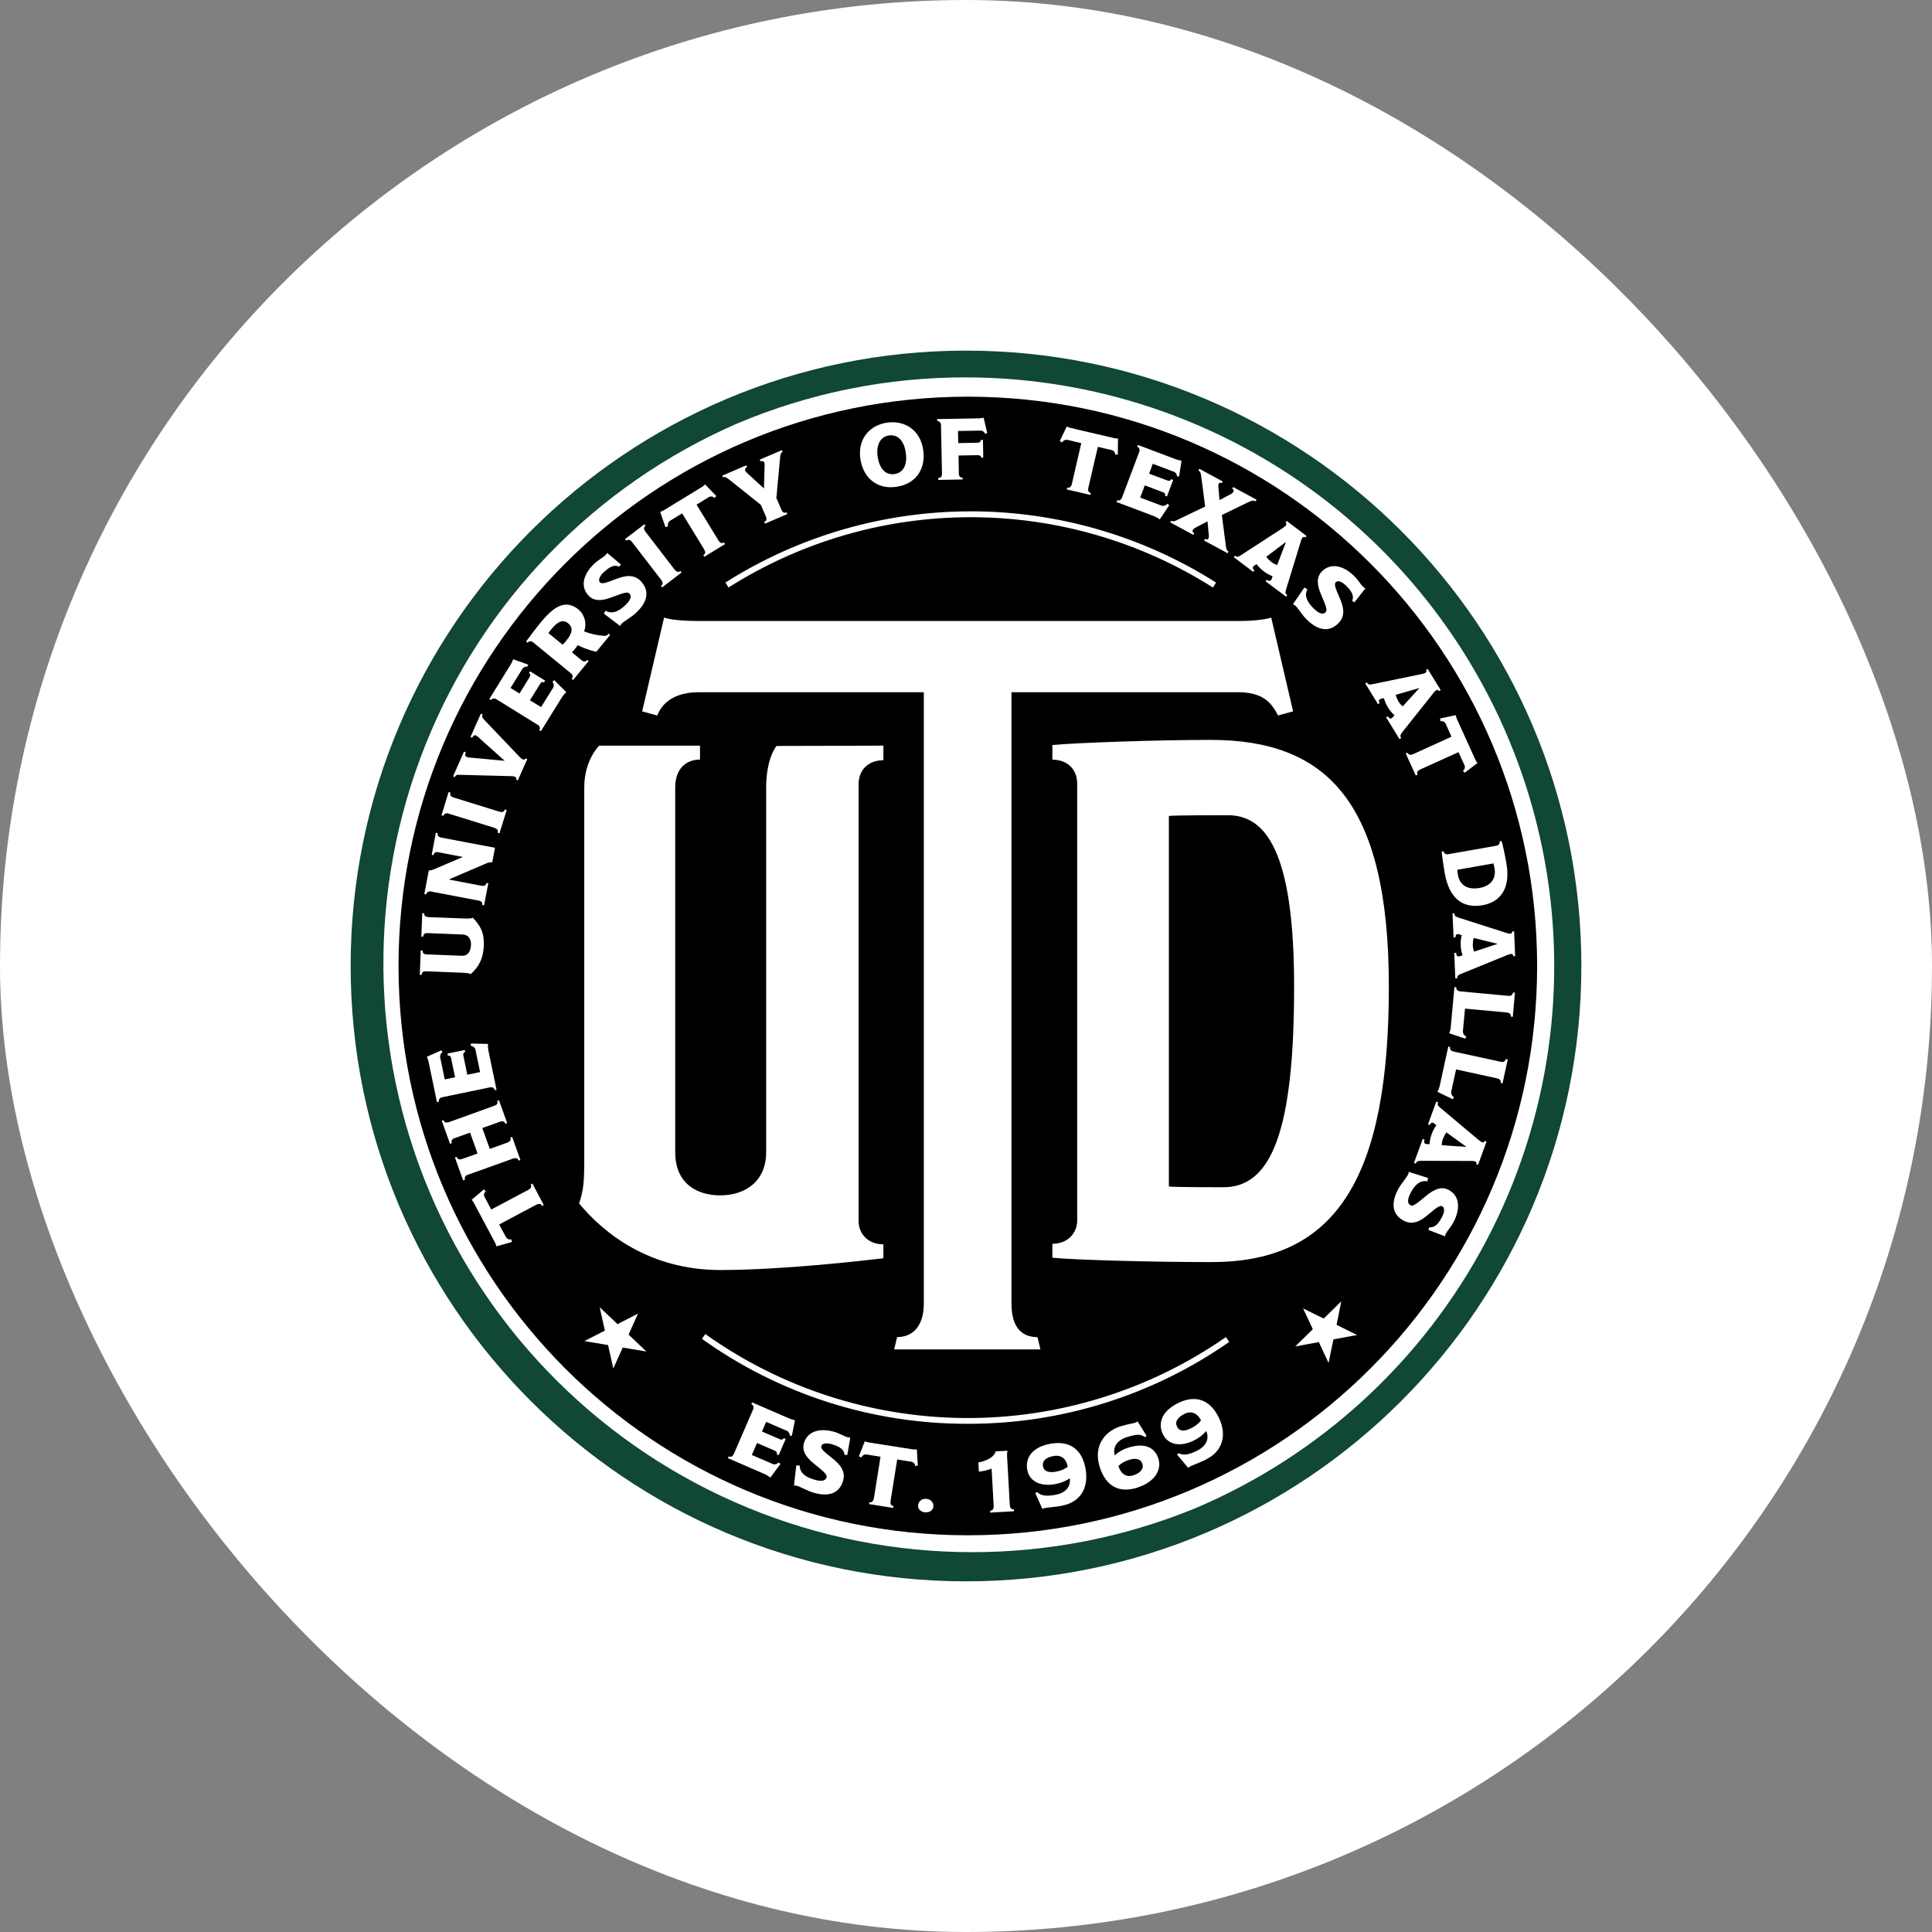 <svg width="160" height="160" viewBox="0 0 160 160" fill="none" xmlns="http://www.w3.org/2000/svg">
<rect x="0" y="0" width="160" height="160" fill="#808080" stroke="none"/>
<rect width="160" height="160" rx="80" fill="white"/>
<path d="M80.001 130.317C107.791 130.317 130.319 107.789 130.319 79.999C130.319 52.209 107.791 29.682 80.001 29.682C52.212 29.682 29.684 52.209 29.684 79.999C29.684 107.789 52.212 130.317 80.001 130.317Z" fill="white"/>
<path d="M80 31.253C91.244 31.264 102.138 35.16 110.839 42.282C119.539 49.404 125.511 59.314 127.744 70.334C129.976 81.353 128.332 92.806 123.089 102.753C117.846 112.699 109.327 120.528 98.974 124.914C87.094 129.774 73.776 129.753 61.911 124.856C50.045 119.959 40.59 110.581 35.594 98.757C30.599 86.933 30.468 73.616 35.229 61.695C39.99 49.775 49.26 40.212 61.026 35.083C67.029 32.542 73.483 31.24 80 31.253ZM80 29.037C51.856 29.037 29.039 51.854 29.039 79.999C29.039 108.143 51.856 130.96 80 130.96C108.145 130.96 130.962 108.143 130.962 79.999C130.962 51.854 108.145 29.037 80 29.037Z" fill="#104735"/>
<path d="M122.035 77.676C121.991 77.873 121.97 78.076 121.973 78.278C121.977 78.461 122.013 78.641 122.08 78.811L124.027 78.165L122.035 77.676Z" fill="black"/>
<path d="M104.863 46.112C104.988 46.272 105.13 46.416 105.289 46.541C105.432 46.654 105.595 46.74 105.769 46.795L106.501 44.877L104.863 46.112Z" fill="black"/>
<path d="M122.529 73.537C123.536 73.36 123.907 72.686 123.773 71.929C123.751 71.799 123.713 71.624 123.683 71.504L120.688 72.031C120.696 72.171 120.713 72.311 120.738 72.449C120.885 73.283 121.51 73.716 122.529 73.537Z" fill="black"/>
<path d="M116.169 58.496L117.549 56.978L115.578 57.543C115.637 57.737 115.718 57.924 115.819 58.099C115.912 58.251 116.03 58.385 116.169 58.496Z" fill="black"/>
<path d="M74.082 39.258C74.81 39.151 75.162 38.505 75.012 37.477C74.844 36.348 74.232 35.971 73.611 36.062C72.99 36.152 72.527 36.753 72.683 37.813C72.839 38.873 73.381 39.362 74.082 39.258Z" fill="black"/>
<path d="M119.502 94.306C119.436 94.477 119.401 94.658 119.398 94.841L121.449 94.982L119.786 93.781C119.671 93.944 119.576 94.121 119.502 94.306Z" fill="black"/>
<path d="M45.668 52.094C45.565 52.22 45.48 52.344 45.414 52.427L46.594 53.393C46.704 53.282 46.807 53.165 46.901 53.052C47.423 52.416 47.476 51.966 47.046 51.615C46.651 51.292 46.214 51.427 45.668 52.094Z" fill="black"/>
<path d="M98.101 117.087C97.536 117.365 97.276 117.734 97.478 118.148C97.679 118.563 98.086 118.549 98.624 118.288C98.951 118.137 99.239 117.913 99.464 117.633C99.187 117.068 98.702 116.8 98.101 117.087Z" fill="black"/>
<path d="M80.151 32.852C54.111 32.852 33.004 53.961 33.004 79.999C33.004 106.037 54.111 127.146 80.151 127.146C106.191 127.146 127.298 106.037 127.298 79.999C127.298 53.961 106.189 32.852 80.151 32.852ZM125.236 77.131H125.394L125.477 79.189H125.319C125.322 79.163 125.319 79.138 125.311 79.114C125.303 79.089 125.289 79.067 125.271 79.049C125.253 79.031 125.231 79.017 125.206 79.009C125.182 79.001 125.156 78.998 125.131 79.001C125.012 79.018 124.897 79.055 124.79 79.108L121.002 80.65C120.712 80.77 120.673 80.838 120.68 81.026H120.522L120.435 78.914H120.594C120.594 79.115 120.684 79.213 120.821 79.208C120.882 79.198 120.942 79.18 120.998 79.155L121.119 79.112C120.944 78.574 120.92 77.999 121.051 77.449L120.914 77.4C120.854 77.374 120.79 77.361 120.725 77.361C120.582 77.361 120.537 77.468 120.537 77.632H120.379L120.29 75.638H120.449C120.449 75.826 120.486 75.892 120.786 75.99L124.783 77.272C124.872 77.299 124.964 77.317 125.057 77.323C125.083 77.326 125.109 77.323 125.133 77.315C125.157 77.306 125.178 77.292 125.196 77.273C125.213 77.254 125.226 77.231 125.233 77.207C125.24 77.182 125.241 77.156 125.236 77.131ZM124.201 69.677L124.357 69.649C124.461 70.026 124.613 70.692 124.754 71.496C125.118 73.554 124.267 74.697 122.794 74.964C121.243 75.237 120.04 74.55 119.639 72.27C119.522 71.605 119.421 70.865 119.396 70.523L119.552 70.495C119.59 70.702 119.712 70.783 120.01 70.73L123.9 70.045C123.944 70.042 123.987 70.03 124.027 70.009C124.066 69.989 124.101 69.961 124.13 69.926C124.158 69.892 124.179 69.852 124.191 69.809C124.203 69.766 124.207 69.722 124.201 69.677ZM120.68 59.603L122.186 62.919C122.23 63.017 122.288 63.108 122.358 63.19L121.298 63.995L121.151 63.832C121.221 63.784 121.272 63.713 121.297 63.632C121.322 63.551 121.319 63.464 121.288 63.386L120.787 62.29L117.655 63.707C117.38 63.834 117.306 63.969 117.393 64.159L117.25 64.225L116.414 62.393L116.559 62.329C116.645 62.517 116.798 62.561 117.075 62.437L120.206 61.013L119.726 59.938C119.686 59.861 119.622 59.798 119.543 59.76C119.465 59.722 119.376 59.711 119.291 59.727L119.259 59.503L120.563 59.225C120.583 59.356 120.623 59.483 120.68 59.603ZM113.667 56.662L117.773 55.817C117.865 55.797 117.954 55.767 118.039 55.727C118.061 55.716 118.08 55.701 118.096 55.682C118.112 55.664 118.123 55.642 118.128 55.618C118.134 55.594 118.135 55.569 118.129 55.545C118.124 55.522 118.114 55.499 118.099 55.48L118.233 55.397L119.313 57.152L119.178 57.235C119.168 57.211 119.152 57.19 119.132 57.174C119.113 57.157 119.09 57.146 119.065 57.14C119.04 57.134 119.014 57.134 118.989 57.14C118.964 57.146 118.941 57.158 118.922 57.174C118.827 57.247 118.744 57.335 118.677 57.434L116.131 60.635C115.943 60.883 115.943 60.964 116.035 61.124L115.9 61.207L114.793 59.405L114.927 59.322C115.034 59.496 115.154 59.539 115.269 59.468C115.318 59.428 115.361 59.383 115.399 59.334L115.482 59.236C115.272 59.046 115.09 58.825 114.943 58.583C114.797 58.346 114.685 58.089 114.61 57.82L114.465 57.846C114.403 57.853 114.343 57.871 114.288 57.899C114.166 57.976 114.17 58.087 114.254 58.231L114.121 58.313L113.065 56.6L113.2 56.517C113.302 56.685 113.358 56.724 113.667 56.662ZM108.806 50.402C109.278 50.865 109.591 50.899 109.777 50.709C109.915 50.572 109.9 50.376 109.435 49.306C109.036 48.403 109.026 47.78 109.474 47.322C110.12 46.663 111.139 46.714 112.166 47.719C112.432 47.981 112.697 48.41 112.846 48.557C112.912 48.626 112.99 48.682 113.076 48.723L112.166 49.885L111.978 49.758C112.044 49.619 112.061 49.461 112.025 49.31C111.973 49.097 111.861 48.879 111.477 48.503C111.056 48.09 110.758 48.081 110.623 48.22C110.487 48.359 110.547 48.619 110.933 49.491C111.278 50.272 111.442 50.997 110.852 51.605C110.186 52.285 109.284 52.349 108.217 51.31C107.866 50.967 107.494 50.368 107.322 50.203C107.253 50.133 107.171 50.077 107.081 50.037L108.023 48.659L108.273 48.792C108.2 48.938 108.159 49.097 108.153 49.259C108.181 49.578 108.307 49.913 108.806 50.402ZM85.918 110.734L86.166 111.754H74.047L74.296 110.734C75.486 110.734 76.506 109.939 76.506 107.955V57.327H57.886C55.96 57.327 54.873 58.12 54.429 59.255L53.181 58.912L54.996 51.146C55.45 51.315 56.47 51.428 58.008 51.428H102.781C103.632 51.428 104.822 51.315 105.276 51.146L107.089 58.912L105.841 59.253C105.217 58.005 104.423 57.325 102.44 57.325H83.766V107.955C83.766 109.996 84.669 110.734 85.918 110.734ZM60.074 48.245C66.15 44.392 73.197 42.347 80.392 42.347C87.587 42.347 94.633 44.392 100.71 48.245L100.45 48.655C94.451 44.852 87.495 42.833 80.392 42.833C73.289 42.833 66.333 44.852 60.333 48.655L60.074 48.245ZM106.466 43.272L106.56 43.146L108.205 44.383L108.109 44.511C108.091 44.493 108.069 44.479 108.045 44.471C108.021 44.463 107.995 44.461 107.969 44.464C107.944 44.468 107.92 44.477 107.899 44.491C107.878 44.506 107.86 44.525 107.848 44.547C107.786 44.651 107.741 44.763 107.714 44.88L106.513 48.794C106.422 49.096 106.451 49.171 106.601 49.286L106.505 49.412L104.811 48.141L104.905 48.015C105.067 48.136 105.195 48.134 105.281 48.015C105.311 47.961 105.334 47.903 105.351 47.844L105.394 47.721C105.129 47.621 104.88 47.482 104.654 47.309C104.432 47.141 104.235 46.944 104.067 46.721L103.941 46.799C103.885 46.827 103.836 46.866 103.796 46.914C103.709 47.028 103.754 47.136 103.886 47.234L103.79 47.36L102.184 46.149L102.278 46.023C102.435 46.14 102.501 46.155 102.764 45.983L106.283 43.696C106.362 43.642 106.433 43.579 106.496 43.508C106.51 43.491 106.521 43.471 106.527 43.45C106.534 43.428 106.536 43.406 106.533 43.383C106.53 43.361 106.523 43.34 106.511 43.321C106.499 43.302 106.484 43.285 106.466 43.272ZM99.323 38.824L101.264 39.872L101.188 40.011C101.167 39.995 101.143 39.984 101.117 39.979C101.091 39.973 101.065 39.974 101.039 39.98C101.013 39.987 100.99 39.999 100.969 40.016C100.949 40.033 100.933 40.055 100.923 40.079C100.902 40.14 100.894 40.204 100.898 40.268L100.993 41.416L101.981 40.895C102.046 40.859 102.1 40.805 102.135 40.74C102.149 40.717 102.157 40.692 102.16 40.665C102.163 40.639 102.16 40.612 102.152 40.587C102.144 40.562 102.13 40.539 102.113 40.519C102.095 40.499 102.073 40.483 102.049 40.473L102.124 40.334L104.059 41.378L103.984 41.518C103.796 41.418 103.653 41.461 103.32 41.617L101.188 42.653L101.505 45.089C101.542 45.398 101.559 45.579 101.744 45.678L101.668 45.818L99.72 44.765L99.795 44.626C99.925 44.696 100.027 44.686 100.072 44.603C100.111 44.521 100.124 44.428 100.11 44.338L100.002 43.182H99.987L98.961 43.724C98.88 43.766 98.815 43.832 98.773 43.913C98.72 44.008 98.773 44.09 98.899 44.154L98.824 44.293L96.916 43.263L96.992 43.124C97.18 43.223 97.265 43.173 97.615 43.001L99.806 41.951L99.49 39.52C99.443 39.183 99.432 39.072 99.247 38.972L99.323 38.824ZM92.931 41.179L94.337 37.449C94.358 37.409 94.371 37.364 94.374 37.319C94.377 37.273 94.372 37.228 94.357 37.185C94.342 37.142 94.319 37.102 94.288 37.068C94.257 37.034 94.22 37.007 94.179 36.988L94.232 36.847L97.415 38.048C97.556 38.094 97.701 38.13 97.847 38.157L97.649 39.452H97.478C97.472 39.352 97.434 39.256 97.368 39.179C97.302 39.103 97.213 39.051 97.114 39.031L95.472 38.409L95.164 39.225L96.67 39.789C96.828 39.85 96.935 39.829 96.992 39.682L97.159 39.744L96.644 41.111L96.476 41.049C96.529 40.908 96.463 40.819 96.303 40.761L94.806 40.196L94.429 41.207L96.094 41.836C96.189 41.889 96.3 41.906 96.407 41.884C96.514 41.862 96.61 41.803 96.677 41.717L96.832 41.838L96.049 43.011C95.909 42.907 95.757 42.821 95.597 42.755L92.464 41.572L92.52 41.425C92.703 41.493 92.842 41.403 92.931 41.179ZM88.343 35.322C88.46 35.386 88.587 35.43 88.719 35.453L92.268 36.282C92.373 36.305 92.481 36.315 92.588 36.312L92.573 37.637L92.353 37.653C92.356 37.569 92.332 37.486 92.283 37.418C92.234 37.35 92.164 37.3 92.084 37.276L90.92 37.005L90.141 40.352C90.073 40.646 90.141 40.787 90.34 40.834L90.304 40.989L88.344 40.531L88.38 40.377C88.584 40.426 88.71 40.33 88.778 40.036L89.547 36.696L88.397 36.427C88.311 36.412 88.223 36.425 88.145 36.464C88.067 36.503 88.004 36.566 87.964 36.643L87.766 36.532L88.343 35.322ZM81.025 34.648C81.171 34.644 81.317 34.626 81.459 34.591L81.759 35.868L81.589 35.92C81.469 35.732 81.384 35.657 81.173 35.661L79.339 35.693L79.356 36.694L80.942 36.666C81.13 36.666 81.22 36.596 81.216 36.438H81.405L81.429 37.907H81.258C81.258 37.756 81.137 37.694 80.968 37.696L79.383 37.724L79.405 39.185C79.405 39.445 79.514 39.562 79.724 39.562V39.708L77.705 39.744V39.584C77.894 39.584 78.014 39.479 78.01 39.208L77.929 35.22C77.933 35.176 77.928 35.131 77.915 35.088C77.901 35.046 77.878 35.007 77.848 34.973C77.819 34.94 77.782 34.913 77.742 34.894C77.701 34.876 77.658 34.865 77.613 34.864V34.706L81.025 34.648ZM73.463 35.002C74.915 34.789 76.212 35.595 76.457 37.261C76.683 38.791 75.892 40.072 74.245 40.315C72.597 40.557 71.479 39.537 71.255 38.014C71.008 36.35 72.019 35.211 73.463 35.002ZM61.809 38.534L61.872 38.681C61.811 38.702 61.76 38.746 61.731 38.803C61.703 38.861 61.697 38.928 61.717 38.989C61.746 39.045 61.785 39.094 61.832 39.136L63.254 40.439H63.269L63.323 38.486C63.327 38.422 63.317 38.358 63.293 38.298C63.248 38.191 63.135 38.146 62.984 38.21L62.922 38.065L64.748 37.282L64.812 37.427C64.683 37.481 64.639 37.556 64.602 37.941L64.295 41.239L64.705 42.192C64.822 42.463 64.944 42.512 65.136 42.429L65.198 42.576L63.351 43.368L63.289 43.222C63.477 43.139 63.532 43.033 63.413 42.745L63.007 41.804L60.42 39.74C60.089 39.483 60.025 39.471 59.882 39.533L59.819 39.388L61.809 38.534ZM55.032 42.226L58.144 40.322C58.236 40.266 58.32 40.197 58.394 40.119L59.319 41.079L59.174 41.245C59.117 41.182 59.041 41.139 58.958 41.124C58.875 41.11 58.789 41.124 58.714 41.164L57.686 41.793L59.479 44.722C59.635 44.98 59.78 45.035 59.959 44.925L60.042 45.061L58.328 46.11L58.245 45.974C58.434 45.865 58.447 45.709 58.289 45.451L56.493 42.517L55.483 43.135C55.412 43.184 55.358 43.255 55.33 43.338C55.301 43.42 55.301 43.51 55.327 43.593L55.107 43.651L54.674 42.389C54.802 42.353 54.923 42.296 55.034 42.222L55.032 42.226ZM53.367 43.417L53.463 43.544C53.316 43.657 53.275 43.807 53.463 44.046L55.851 47.149C56.039 47.382 56.182 47.413 56.348 47.285L56.444 47.411L54.84 48.642L54.744 48.518C54.904 48.393 54.932 48.241 54.744 48.002L52.324 44.867C52.301 44.829 52.27 44.795 52.234 44.77C52.197 44.744 52.156 44.726 52.112 44.717C52.068 44.708 52.023 44.708 51.979 44.717C51.935 44.727 51.894 44.745 51.857 44.771L51.761 44.647L53.367 43.417ZM49.244 46.656C49.515 46.4 49.956 46.155 50.11 46.01C50.181 45.947 50.241 45.872 50.285 45.788L51.415 46.748L51.279 46.936C51.143 46.864 50.986 46.841 50.835 46.87C50.62 46.916 50.396 47.017 50.005 47.384C49.574 47.789 49.553 48.085 49.687 48.226C49.82 48.367 50.082 48.318 50.969 47.97C51.763 47.657 52.505 47.527 53.079 48.141C53.731 48.836 53.755 49.739 52.673 50.756C52.315 51.091 51.703 51.438 51.528 51.603C51.455 51.669 51.395 51.748 51.353 51.837L50.009 50.816L50.154 50.574C50.295 50.654 50.453 50.702 50.615 50.713C50.933 50.713 51.274 50.598 51.786 50.12C52.266 49.666 52.315 49.354 52.132 49.16C52.001 49.018 51.805 49.024 50.715 49.444C49.796 49.803 49.171 49.787 48.734 49.318C48.103 48.651 48.197 47.636 49.246 46.652L49.244 46.656ZM38.428 62.245L38.581 62.301C38.501 62.478 38.488 62.617 38.652 62.689C38.713 62.711 38.776 62.726 38.84 62.732L41.781 63.005V62.992L39.584 61.023C39.535 60.977 39.48 60.939 39.42 60.91C39.27 60.842 39.17 60.961 39.108 61.098L38.963 61.034L39.823 59.1L39.968 59.164C39.883 59.353 39.957 59.458 40.177 59.69L43.026 62.678C43.1 62.762 43.189 62.834 43.287 62.888C43.308 62.9 43.33 62.907 43.354 62.909C43.377 62.911 43.401 62.908 43.423 62.9C43.445 62.892 43.465 62.88 43.482 62.864C43.499 62.847 43.512 62.828 43.521 62.806L43.664 62.866L42.884 64.628L42.739 64.564C42.751 64.543 42.758 64.519 42.76 64.495C42.761 64.471 42.758 64.447 42.749 64.425C42.74 64.402 42.726 64.382 42.709 64.365C42.691 64.349 42.67 64.336 42.647 64.329C42.536 64.286 42.417 64.268 42.299 64.276L38.136 64.169C37.818 64.156 37.76 64.169 37.666 64.357L37.52 64.293L38.428 62.245ZM37.153 65.592L37.304 65.639C37.249 65.827 37.304 65.965 37.59 66.053L41.327 67.211C41.608 67.3 41.749 67.237 41.809 67.036L41.962 67.083L41.365 69.011L41.212 68.964C41.273 68.776 41.201 68.636 40.913 68.546L37.148 67.379C37.107 67.361 37.063 67.351 37.019 67.351C36.974 67.351 36.93 67.36 36.889 67.377C36.848 67.395 36.811 67.421 36.781 67.454C36.751 67.486 36.727 67.525 36.713 67.567L36.562 67.52L37.153 65.592ZM35.51 72.091C35.681 72.084 35.849 72.04 36.003 71.963L38.289 70.992V70.96L36.325 70.583C36.056 70.532 35.949 70.608 35.907 70.82L35.751 70.79L36.095 68.966L36.252 68.996C36.212 69.203 36.287 69.312 36.585 69.373L40.992 70.208L40.766 71.408C40.602 71.4 40.438 71.431 40.288 71.498L37.21 72.816V72.846L39.825 73.345C40.113 73.4 40.245 73.33 40.284 73.125L40.439 73.153L40.087 74.977L39.932 74.949C39.97 74.742 39.883 74.623 39.586 74.573L35.706 73.833C35.663 73.82 35.618 73.816 35.574 73.82C35.53 73.826 35.487 73.84 35.449 73.862C35.41 73.884 35.377 73.914 35.35 73.95C35.324 73.986 35.305 74.026 35.295 74.07L35.139 74.042L35.51 72.091ZM34.922 80.733H34.764L34.843 78.715H35.002C34.992 78.925 35.067 79.029 35.378 79.04L38.236 79.153C38.761 79.174 38.989 78.777 39.006 78.234C39.025 77.752 38.771 77.408 38.319 77.391L35.446 77.278C35.143 77.265 35.069 77.357 35.052 77.566H34.894L34.969 75.632H35.128C35.128 75.841 35.216 75.938 35.517 75.951L38.449 76.066C38.752 76.079 39.061 76.066 39.157 76C39.78 76.655 40.109 77.227 40.068 78.3C40.026 79.374 39.661 80.072 38.976 80.676C38.886 80.603 38.635 80.569 38.276 80.556L35.323 80.439C35.015 80.424 34.93 80.539 34.922 80.733ZM36.334 91.242L36.186 91.274L35.495 87.938C35.458 87.794 35.411 87.652 35.355 87.514L36.555 86.985L36.638 87.136C36.556 87.195 36.495 87.279 36.466 87.376C36.437 87.472 36.44 87.576 36.476 87.671L36.833 89.391L37.686 89.214L37.361 87.644C37.327 87.477 37.251 87.398 37.095 87.43L37.059 87.254L38.49 86.957L38.528 87.132C38.379 87.164 38.34 87.266 38.377 87.433L38.701 89.004L39.759 88.783L39.398 87.04C39.391 86.931 39.346 86.827 39.271 86.748C39.195 86.669 39.094 86.62 38.985 86.609L39.004 86.421L40.414 86.453C40.401 86.626 40.41 86.801 40.441 86.972L41.122 90.254L40.968 90.286C40.925 90.081 40.779 90.009 40.537 90.058L36.638 90.868C36.593 90.872 36.549 90.885 36.51 90.906C36.47 90.927 36.435 90.956 36.407 90.991C36.379 91.026 36.358 91.066 36.346 91.109C36.333 91.152 36.329 91.198 36.334 91.242ZM38.507 97.706L38.358 97.76L37.675 95.857L37.827 95.813C37.899 96.011 38.035 96.069 38.319 95.968L39.55 95.525L38.931 93.799L37.624 94.268C37.581 94.276 37.541 94.295 37.507 94.321C37.472 94.348 37.444 94.382 37.424 94.421C37.404 94.459 37.393 94.502 37.393 94.546C37.392 94.59 37.401 94.633 37.419 94.672L37.268 94.725L36.585 92.82L36.734 92.767C36.805 92.965 36.937 93.016 37.221 92.914L40.883 91.596C41.162 91.498 41.26 91.383 41.173 91.171L41.322 91.118L42.003 93.012L41.855 93.067C41.783 92.869 41.64 92.812 41.356 92.914L39.942 93.422L40.561 95.149L41.977 94.64C42.254 94.541 42.335 94.405 42.263 94.207L42.414 94.155L43.099 96.06L42.95 96.113C42.883 95.924 42.737 95.86 42.453 95.962L38.712 97.303C38.671 97.313 38.632 97.332 38.599 97.359C38.565 97.386 38.538 97.42 38.519 97.458C38.499 97.496 38.488 97.538 38.486 97.58C38.484 97.623 38.491 97.666 38.507 97.706ZM44.895 99.867C44.797 99.679 44.641 99.65 44.374 99.791L41.337 101.407L41.902 102.448C41.946 102.524 42.014 102.583 42.094 102.617C42.175 102.651 42.265 102.658 42.35 102.636L42.395 102.858L41.111 103.216C41.081 103.084 41.031 102.957 40.962 102.84L39.245 99.626C39.195 99.531 39.132 99.443 39.057 99.366L40.072 98.502L40.228 98.654C40.161 98.707 40.114 98.78 40.094 98.863C40.074 98.946 40.083 99.033 40.119 99.11L40.684 100.17L43.72 98.556C43.986 98.415 44.05 98.276 43.952 98.091L44.091 98.016L45.033 99.791L44.895 99.867ZM46.561 57.707L44.794 60.554L44.66 60.469C44.769 60.281 44.712 60.138 44.504 60.008L41.115 57.91C41.045 57.859 40.957 57.836 40.871 57.847C40.785 57.859 40.706 57.903 40.651 57.971L40.523 57.892L42.314 55C42.385 54.87 42.448 54.735 42.502 54.597L43.733 55.041L43.69 55.205C43.59 55.191 43.489 55.211 43.401 55.261C43.313 55.311 43.245 55.389 43.206 55.482L42.282 56.973L43.022 57.432L43.852 56.088C43.943 55.941 43.943 55.832 43.807 55.749L43.901 55.597L45.144 56.367L45.05 56.519C44.922 56.438 44.824 56.487 44.733 56.634L43.89 57.993L44.809 58.558L45.75 57.052C45.821 56.969 45.86 56.864 45.86 56.755C45.86 56.645 45.821 56.54 45.75 56.457L45.897 56.327L46.898 57.323C46.77 57.436 46.656 57.565 46.561 57.707ZM47.346 56.214C47.471 56.064 47.473 55.915 47.237 55.723L44.168 53.211C44.138 53.178 44.101 53.151 44.059 53.133C44.018 53.115 43.972 53.106 43.927 53.108C43.882 53.109 43.837 53.12 43.797 53.14C43.756 53.16 43.721 53.189 43.692 53.224L43.57 53.125C43.784 52.839 44.248 52.195 44.75 51.583C45.765 50.346 46.768 49.542 47.915 50.479C48.166 50.699 48.345 50.99 48.428 51.313C48.51 51.637 48.492 51.978 48.376 52.291C48.899 52.497 49.451 52.62 50.012 52.656C50.089 52.666 50.166 52.655 50.236 52.624C50.306 52.592 50.366 52.542 50.41 52.479L50.532 52.579L49.383 53.979C48.851 53.862 48.336 53.678 47.849 53.433C47.8 53.505 47.712 53.622 47.617 53.738C47.523 53.855 47.441 53.944 47.365 54.023L48.118 54.642C48.352 54.83 48.495 54.815 48.621 54.653L48.743 54.753L47.463 56.314L47.346 56.214ZM48.386 96.147V65.208C48.386 62.922 49.628 61.751 49.628 61.751H57.972V62.904C56.79 62.904 55.918 63.692 55.918 65.208V95.418C55.918 98.026 57.724 98.995 59.654 98.995C61.708 98.995 63.451 97.843 63.451 95.418V65.208C63.451 62.76 64.31 61.776 64.31 61.776C68.235 61.776 73.159 61.748 73.159 61.748V62.96C71.914 62.96 71.104 63.749 71.104 64.961V101.109C71.104 102.203 71.914 103.052 73.159 103.052V104.205C71.539 104.393 64.828 105.178 59.659 105.178C53.806 105.178 50.009 102.145 47.955 99.66C48.324 98.637 48.386 97.785 48.386 96.147ZM51.571 111.598L50.792 113.334L50.359 111.393L48.399 111.063L50.093 110.194L49.662 108.254L51.14 109.659L52.835 108.789L52.057 110.525L53.533 111.928L51.571 111.598ZM65.407 118.89C65.406 118.789 65.372 118.691 65.31 118.612C65.247 118.533 65.161 118.476 65.063 118.451L63.451 117.753L63.105 118.551L64.573 119.187C64.731 119.255 64.839 119.24 64.903 119.095L65.067 119.167L64.487 120.507L64.321 120.436C64.381 120.296 64.321 120.208 64.163 120.138L62.693 119.502L62.263 120.492L63.897 121.2C63.99 121.258 64.1 121.281 64.208 121.265C64.317 121.249 64.415 121.194 64.487 121.111L64.635 121.238L63.796 122.367C63.661 122.257 63.514 122.164 63.357 122.09L60.283 120.757L60.345 120.612C60.533 120.697 60.682 120.612 60.78 120.394L62.361 116.742C62.384 116.702 62.398 116.659 62.403 116.613C62.409 116.568 62.405 116.522 62.392 116.479C62.379 116.435 62.358 116.395 62.329 116.36C62.3 116.324 62.264 116.296 62.224 116.275L62.284 116.137L65.409 117.491C65.548 117.544 65.69 117.587 65.835 117.621L65.577 118.905L65.407 118.89ZM70.167 120.501L69.937 120.481C69.931 120.327 69.871 120.179 69.768 120.065C69.621 119.901 69.419 119.76 68.903 119.609C68.339 119.445 68.071 119.577 68.017 119.763C67.962 119.95 68.139 120.151 68.89 120.737C69.564 121.262 70.054 121.832 69.819 122.64C69.553 123.551 68.789 124.031 67.362 123.615C66.893 123.478 66.281 123.128 66.044 123.062C65.95 123.032 65.852 123.02 65.754 123.028L65.942 121.367H66.226C66.228 121.53 66.268 121.691 66.341 121.836C66.505 122.107 66.776 122.345 67.448 122.54C68.083 122.729 68.374 122.61 68.45 122.352C68.504 122.164 68.399 122 67.484 121.275C66.704 120.667 66.401 120.123 66.582 119.507C66.838 118.624 67.759 118.189 69.141 118.592C69.499 118.696 69.935 118.952 70.137 119.01C70.228 119.04 70.323 119.053 70.419 119.048L70.167 120.501ZM75.79 121.418C75.789 121.333 75.759 121.251 75.705 121.186C75.651 121.12 75.576 121.075 75.493 121.057L74.301 120.869L73.761 124.257C73.714 124.557 73.787 124.692 73.994 124.724L73.97 124.881L71.98 124.562L72.004 124.406C72.212 124.438 72.332 124.335 72.381 124.03L72.921 120.641L71.752 120.452C71.665 120.444 71.578 120.463 71.503 120.508C71.428 120.553 71.37 120.62 71.336 120.701L71.131 120.603L71.618 119.362C71.741 119.417 71.871 119.452 72.004 119.466L75.608 120.031C75.715 120.044 75.823 120.044 75.93 120.031L76.009 121.36L75.79 121.418ZM76.63 125.25C76.289 125.223 76.001 125.007 76.03 124.647C76.04 124.568 76.067 124.491 76.107 124.422C76.147 124.353 76.201 124.293 76.265 124.245C76.329 124.197 76.402 124.162 76.48 124.143C76.557 124.123 76.638 124.119 76.717 124.131C76.796 124.132 76.874 124.148 76.947 124.179C77.019 124.211 77.085 124.257 77.139 124.314C77.194 124.371 77.236 124.439 77.264 124.513C77.292 124.587 77.304 124.666 77.3 124.745C77.272 125.095 76.971 125.267 76.63 125.24V125.25ZM82.002 125.267V125.108C82.19 125.097 82.307 125.003 82.288 124.658L82.12 121.627C81.781 121.756 81.427 121.839 81.066 121.874L81.023 121.111C81.341 121.064 82.276 120.82 82.461 120.196L83.44 120.142C83.404 120.279 83.39 120.42 83.4 120.562L83.623 124.585C83.641 124.916 83.771 125.009 83.965 124.997L83.975 125.155L82.002 125.267ZM87.957 124.702C87.445 124.792 86.767 124.847 86.614 124.873C86.513 124.889 86.415 124.919 86.322 124.962L85.735 123.644L85.897 123.572C86.162 123.83 86.561 123.949 87.38 123.8C88.29 123.64 88.689 123.086 88.591 122.433C88.221 122.677 87.803 122.84 87.365 122.911C86.072 123.139 85.23 122.616 85.07 121.708C84.897 120.716 85.498 119.826 87.011 119.562C88.604 119.281 89.621 120.046 89.901 121.633C90.21 123.38 89.31 124.451 87.957 124.689V124.702ZM94.254 123.184C92.662 123.7 91.585 123.071 91.082 121.516C90.545 119.852 91.372 118.587 92.776 118.127C93.158 118.013 93.545 117.918 93.936 117.845C94.034 117.817 94.128 117.775 94.215 117.723L94.958 118.912L94.814 119.02C94.514 118.799 94.266 118.713 93.319 119.02C92.475 119.293 92.149 119.854 92.313 120.526C92.633 120.235 93.013 120.019 93.426 119.893C94.67 119.49 95.602 119.773 95.93 120.786C96.231 121.676 95.659 122.717 94.254 123.171V123.184ZM99.903 120.865C99.434 121.093 98.799 121.33 98.658 121.398C98.566 121.441 98.48 121.496 98.402 121.561L97.478 120.46L97.613 120.347C97.941 120.524 98.355 120.522 99.102 120.159C99.933 119.756 100.166 119.116 99.889 118.513C99.602 118.85 99.245 119.122 98.844 119.31C97.664 119.874 96.711 119.609 96.308 118.781C95.868 117.875 96.203 116.858 97.585 116.186C99.038 115.48 100.221 115.936 100.93 117.384C101.7 118.971 101.13 120.253 99.893 120.853L99.903 120.865ZM80.145 117.913C72.25 117.933 64.548 115.471 58.129 110.875L58.411 110.48C64.695 114.96 72.211 117.389 79.928 117.434C87.646 117.479 95.189 115.138 101.525 110.732L101.802 111.131C95.451 115.563 87.889 117.931 80.145 117.913ZM110.429 110.922L110.026 112.871L109.22 111.146L107.266 111.506L108.723 110.081L107.915 108.356L109.623 109.198L111.078 107.772L110.689 109.717L112.394 110.561L110.429 110.922ZM100.386 104.521C95.218 104.521 88.772 104.333 87.153 104.158V103.005C88.399 103.005 89.209 102.154 89.209 101.062V64.914C89.209 63.702 88.399 62.913 87.153 62.913V61.7C89.147 61.512 95.779 61.275 100.262 61.275C109.851 61.275 115.019 66.371 115.019 81.718C115.019 97.419 110.722 104.517 100.386 104.517V104.521ZM120.368 101.228C120.196 101.559 119.861 101.936 119.763 102.122C119.717 102.205 119.686 102.296 119.673 102.39L118.295 101.855L118.361 101.637C118.514 101.659 118.67 101.629 118.803 101.55C118.991 101.439 119.17 101.269 119.417 100.797C119.69 100.275 119.605 99.987 119.439 99.899C119.274 99.81 119.035 99.942 118.31 100.563C117.664 101.119 117.009 101.488 116.261 101.098C115.418 100.659 115.094 99.816 115.781 98.502C116.007 98.069 116.47 97.538 116.581 97.325C116.629 97.239 116.659 97.144 116.67 97.046L118.265 97.555L118.21 97.832C118.05 97.803 117.885 97.81 117.728 97.852C117.429 97.96 117.144 98.178 116.821 98.794C116.514 99.379 116.572 99.69 116.807 99.812C116.981 99.903 117.163 99.831 118.054 99.078C118.807 98.434 119.396 98.244 119.965 98.541C120.784 98.963 121.032 99.955 120.368 101.224V101.228ZM122.407 96.469L122.258 96.414C122.269 96.391 122.276 96.366 122.276 96.341C122.276 96.316 122.271 96.29 122.26 96.267C122.25 96.244 122.234 96.224 122.214 96.208C122.195 96.192 122.171 96.181 122.147 96.175C122.03 96.146 121.909 96.136 121.789 96.145L117.692 96.135C117.376 96.135 117.316 96.188 117.248 96.363L117.099 96.308L117.824 94.322L117.973 94.377C117.903 94.565 117.943 94.688 118.071 94.735C118.132 94.749 118.196 94.755 118.259 94.753H118.387C118.427 94.191 118.622 93.65 118.952 93.193L118.841 93.095C118.798 93.049 118.746 93.013 118.688 92.989C118.553 92.94 118.464 93.016 118.408 93.168L118.259 93.114L118.948 91.231L119.097 91.285C119.031 91.474 119.036 91.536 119.276 91.739L122.493 94.439C122.566 94.498 122.645 94.548 122.729 94.59C122.75 94.601 122.774 94.607 122.799 94.608C122.823 94.608 122.848 94.603 122.87 94.593C122.892 94.583 122.912 94.568 122.928 94.549C122.943 94.53 122.954 94.508 122.96 94.484L123.109 94.537L122.407 96.469ZM124.432 89.719L124.276 89.685C124.318 89.497 124.244 89.359 123.964 89.299L120.586 88.565L120.196 90.353C120.168 90.45 120.174 90.553 120.212 90.645C120.251 90.738 120.321 90.814 120.409 90.862L120.313 91.033L119.04 90.421C119.117 90.292 119.175 90.151 119.212 90.005L119.942 86.669L120.096 86.701C120.053 86.901 120.136 87.029 120.417 87.091L124.301 87.934C124.342 87.949 124.387 87.954 124.431 87.951C124.475 87.947 124.518 87.934 124.557 87.912C124.596 87.891 124.629 87.861 124.656 87.826C124.683 87.79 124.701 87.75 124.711 87.706L124.865 87.74L124.432 89.719ZM125.283 84.208L125.125 84.193C125.142 84.005 125.054 83.875 124.766 83.849L121.326 83.529L121.156 85.353C121.141 85.452 121.159 85.554 121.209 85.641C121.259 85.728 121.338 85.795 121.431 85.831L121.356 86.019L120.017 85.568C120.079 85.43 120.12 85.284 120.138 85.135L120.45 81.746L120.609 81.761C120.59 81.96 120.688 82.079 120.974 82.105L124.928 82.472C124.971 82.481 125.015 82.481 125.058 82.471C125.101 82.462 125.141 82.443 125.177 82.417C125.212 82.391 125.242 82.358 125.264 82.32C125.286 82.282 125.299 82.239 125.304 82.196L125.46 82.211L125.283 84.208Z" fill="black"/>
<path d="M101.696 67.514C100.824 67.514 97.177 67.514 96.801 67.574V98.26C97.177 98.322 100.883 98.322 101.319 98.322C105.305 98.322 107.173 93.651 107.173 81.7C107.175 70.487 104.81 67.514 101.696 67.514Z" fill="black"/>
<path d="M87.266 120.579C86.638 120.688 86.294 120.977 86.375 121.43C86.45 121.854 86.851 121.982 87.439 121.878C87.795 121.824 88.134 121.687 88.427 121.477C88.316 120.85 87.924 120.463 87.266 120.579Z" fill="black"/>
<path d="M93.504 120.901C93.173 120.994 92.869 121.167 92.621 121.406C92.809 122.008 93.222 122.385 93.858 122.178C94.466 121.989 94.735 121.613 94.611 121.236C94.483 120.826 94.073 120.717 93.504 120.901Z" fill="black"/>
</svg>
